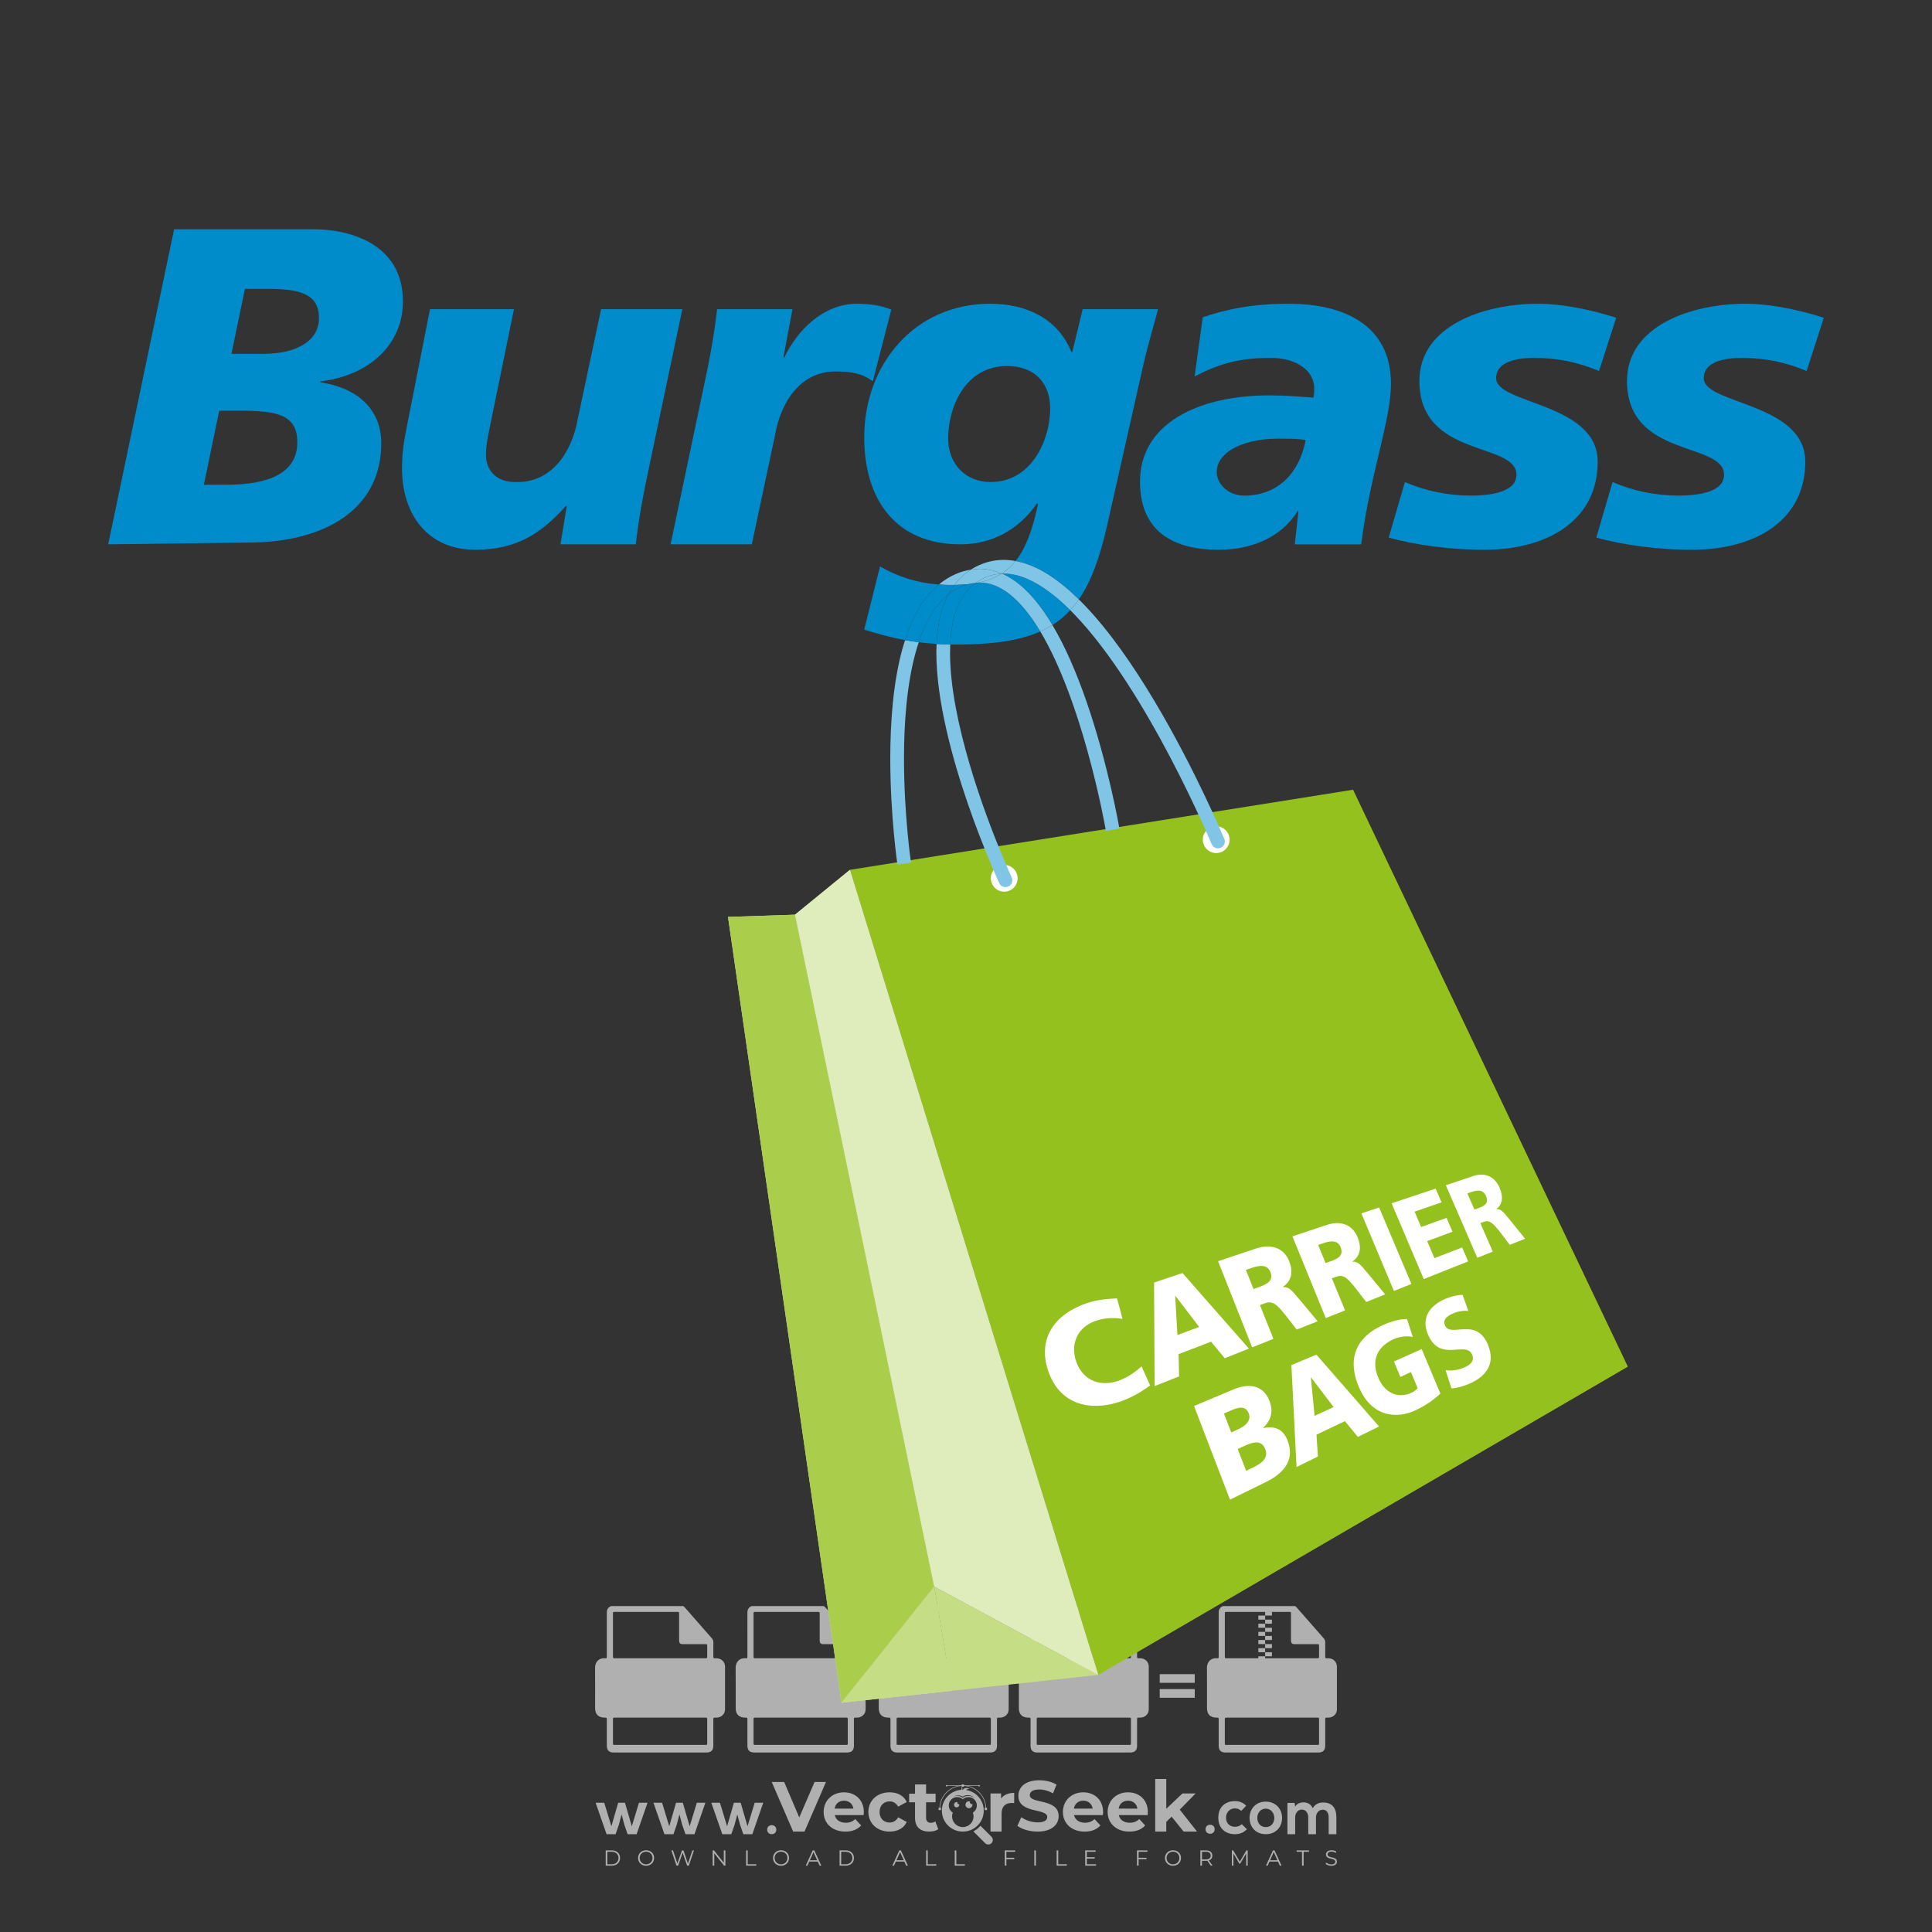 <?xml version="1.0" encoding="iso-8859-1"?>
<!-- Generator: Adobe Illustrator 27.0.0, SVG Export Plug-In . SVG Version: 6.00 Build 0)  -->
<svg version="1.1" id="Layer_1" xmlns="http://www.w3.org/2000/svg" xmlns:xlink="http://www.w3.org/1999/xlink" x="0px" y="0px"
	 viewBox="0 0 500 500" style="enable-background:new 0 0 500 500;" xml:space="preserve">
<rect x="0" y="0" width="500" height="500" fill="#333333" stroke="none"/>
<g id="watermark_1_">
	<g>
		<g id="watermark" style="opacity:0.61;">
			<g>
				<g>
					<g>
						<g>
							<polygon style="fill:#FFFFFF;" points="213.765,461.172 208.204,474.017 205.268,474.017 199.726,461.172 202.938,461.172 
								206.846,470.347 210.81,461.172 							"/>
						</g>
						<g>
							<path style="fill:#FFFFFF;" d="M223.507,469.741h-7.469c0.275,1.23,1.321,1.982,2.826,1.982c1.046,0,1.798-0.312,2.477-0.954
								l1.523,1.651c-0.917,1.046-2.294,1.597-4.074,1.597c-3.413,0-5.634-2.147-5.634-5.083c0-2.954,2.257-5.083,5.267-5.083
								c2.899,0,5.138,1.945,5.138,5.12C223.562,469.191,223.526,469.503,223.507,469.741 M216.002,468.071h4.863
								c-0.202-1.248-1.138-2.055-2.422-2.055C217.139,466.016,216.204,466.805,216.002,468.071"/>
						</g>
						<g>
							<path style="fill:#FFFFFF;" d="M224.735,468.934c0-2.973,2.294-5.083,5.505-5.083c2.074,0,3.707,0.899,4.423,2.514
								l-2.22,1.193c-0.532-0.936-1.321-1.358-2.221-1.358c-1.45,0-2.587,1.009-2.587,2.734c0,1.725,1.138,2.734,2.587,2.734
								c0.899,0,1.688-0.404,2.221-1.358l2.22,1.211c-0.716,1.578-2.349,2.495-4.423,2.495
								C227.029,474.017,224.735,471.907,224.735,468.934"/>
						</g>
						<g>
							<path style="fill:#FFFFFF;" d="M242.828,473.393c-0.587,0.422-1.45,0.624-2.331,0.624c-2.33,0-3.688-1.193-3.688-3.542
								v-4.055h-1.523v-2.202h1.523v-2.404h2.863v2.404h2.459v2.202h-2.459v4.019c0,0.844,0.458,1.303,1.229,1.303
								c0.422,0,0.844-0.128,1.156-0.367L242.828,473.393z"/>
						</g>
					</g>
					<g>
						<path style="fill:#FFFFFF;" d="M262.474,463.997v2.643c-0.238-0.018-0.422-0.037-0.642-0.037
							c-1.578,0-2.624,0.862-2.624,2.753v4.661h-2.863v-9.873h2.734v1.303C259.776,464.493,260.951,463.997,262.474,463.997"/>
					</g>
					<g>
						<path style="fill:#FFFFFF;" d="M263.299,472.53l1.009-2.239c1.083,0.789,2.697,1.339,4.239,1.339
							c1.762,0,2.477-0.587,2.477-1.376c0-2.404-7.469-0.752-7.469-5.524c0-2.184,1.762-4,5.413-4c1.615,0,3.267,0.385,4.459,1.138
							l-0.918,2.257c-1.193-0.679-2.422-1.009-3.56-1.009c-1.761,0-2.44,0.66-2.44,1.468c0,2.367,7.468,0.734,7.468,5.45
							c0,2.147-1.78,3.982-5.45,3.982C266.492,474.017,264.437,473.411,263.299,472.53"/>
					</g>
					<g>
						<path style="fill:#FFFFFF;" d="M285.428,469.741h-7.469c0.275,1.23,1.321,1.982,2.826,1.982c1.046,0,1.798-0.312,2.477-0.954
							l1.523,1.651c-0.918,1.046-2.294,1.597-4.074,1.597c-3.413,0-5.634-2.147-5.634-5.083c0-2.954,2.257-5.083,5.267-5.083
							c2.9,0,5.138,1.945,5.138,5.12C285.484,469.191,285.447,469.503,285.428,469.741 M277.923,468.071h4.863
							c-0.202-1.248-1.138-2.055-2.422-2.055C279.061,466.016,278.125,466.805,277.923,468.071"/>
					</g>
					<g>
						<path style="fill:#FFFFFF;" d="M297.007,469.741h-7.469c0.275,1.23,1.321,1.982,2.826,1.982c1.046,0,1.798-0.312,2.477-0.954
							l1.523,1.651c-0.918,1.046-2.294,1.597-4.074,1.597c-3.413,0-5.634-2.147-5.634-5.083c0-2.954,2.257-5.083,5.267-5.083
							c2.899,0,5.138,1.945,5.138,5.12C297.062,469.191,297.025,469.503,297.007,469.741 M289.501,468.071h4.863
							c-0.202-1.248-1.138-2.055-2.422-2.055C290.639,466.016,289.703,466.805,289.501,468.071"/>
					</g>
					<g>
						<polygon style="fill:#FFFFFF;" points="303.208,470.145 301.831,471.503 301.831,474.017 298.969,474.017 298.969,460.401 
							301.831,460.401 301.831,468.108 306.016,464.144 309.429,464.144 305.318,468.328 309.796,474.017 306.327,474.017 						"/>
					</g>
					<g>
						<path style="fill:#FFFFFF;" d="M256.601,475.359L256.601,475.359l-2.86-2.86c-0.435,0.508-0.953,0.943-1.534,1.284
							c-0.092,0.069-0.186,0.136-0.283,0.199l3.027,3.027c0.456,0.456,1.195,0.456,1.65,0
							C257.057,476.554,257.057,475.815,256.601,475.359"/>
					</g>
					<g>
						<path style="fill:#FFFFFF;" d="M249.984,463.244c0.221-0.173,0.495-0.281,0.797-0.281c0.042,0,0.083,0.002,0.124,0.006
							c-0.214-0.156-0.478-0.249-0.764-0.249c-0.395,0-0.744,0.18-0.981,0.458c-0.051,0-0.1,0.006-0.151,0.008
							c0.039-0.077,0.064-0.162,0.064-0.255c0-0.234-0.143-0.434-0.346-0.519c0.087,0.126,0.138,0.279,0.138,0.445
							c0,0.122-0.031,0.237-0.081,0.341c-2.811,0.201-5.03,2.539-5.03,5.4c0,2.993,2.426,5.42,5.42,5.42
							c2.993,0,5.42-2.426,5.42-5.42C254.595,465.879,252.593,463.635,249.984,463.244 M247.983,464.656
							c0.435,0,0.844,0.112,1.199,0.309c0.374-0.245,0.82-0.387,1.299-0.387c0.711,0,1.348,0.312,1.784,0.806
							c-0.435-0.379-1.004-0.61-1.627-0.61c-0.449,0-0.87,0.12-1.234,0.329c-0.079,0.046-0.156,0.096-0.229,0.15
							c-0.065-0.048-0.133-0.093-0.204-0.134c-0.369-0.219-0.8-0.344-1.26-0.344c-0.3,0-0.588,0.054-0.854,0.152
							C247.196,464.754,247.578,464.656,247.983,464.656 M251.772,469.098c0.115,0.305,0.181,0.634,0.181,0.979
							c0,1.534-1.244,2.777-2.778,2.777c-1.534,0-2.777-1.243-2.777-2.777c0-0.345,0.066-0.674,0.181-0.979
							c-0.62-0.382-1.035-1.064-1.035-1.846c0-1.197,0.971-2.168,2.168-2.168c0.565,0,1.078,0.218,1.463,0.572
							c0.386-0.354,0.899-0.572,1.464-0.572c1.197,0,2.168,0.971,2.168,2.168C252.807,468.034,252.392,468.716,251.772,469.098"/>
					</g>
					<g>
						<path style="fill:#FFFFFF;" d="M251.666,467.061c0,0.497-0.404,0.901-0.901,0.901c-0.497,0-0.901-0.404-0.901-0.901
							s0.404-0.901,0.901-0.901c0.101,0,0.197,0.017,0.287,0.047c-0.03,0.062-0.045,0.132-0.045,0.204
							c0,0.273,0.221,0.494,0.494,0.494c0.05,0,0.099-0.008,0.146-0.022C251.66,466.941,251.666,467,251.666,467.061"/>
					</g>
					<g>
						<path style="fill:#FFFFFF;" d="M248.255,467.061c0,0.376-0.305,0.681-0.681,0.681c-0.376,0-0.681-0.305-0.681-0.681
							s0.305-0.681,0.681-0.681c0.076,0,0.149,0.013,0.217,0.035c-0.023,0.047-0.034,0.1-0.034,0.155
							c0,0.206,0.167,0.374,0.374,0.374c0.038,0,0.075-0.006,0.11-0.017C248.25,466.97,248.255,467.015,248.255,467.061"/>
					</g>
					<g>
						<g>
							<g>
								<rect x="242.908" y="467.83" style="fill:#FFFFFF;" width="0.616" height="0.616"/>
							</g>
							<g>
								<rect x="254.827" y="467.83" style="fill:#FFFFFF;" width="0.616" height="0.616"/>
							</g>
							<g>
								<path style="fill:#FFFFFF;" d="M255.205,468.082h-0.14c0-3.248-2.642-5.89-5.89-5.89c-3.248,0-5.89,2.642-5.89,5.89h-0.14
									c0-1.611,0.627-3.125,1.766-4.264c1.139-1.139,2.653-1.766,4.264-1.766c1.611,0,3.125,0.627,4.264,1.766
									C254.578,464.957,255.205,466.471,255.205,468.082"/>
							</g>
						</g>
						<g>
							<rect x="248.868" y="461.814" style="fill:#FFFFFF;" width="0.616" height="0.616"/>
						</g>
						<g>
							<rect x="244.95" y="462.052" style="fill:#FFFFFF;" width="8.45" height="0.14"/>
						</g>
						<g>
							<path style="fill:#FFFFFF;" d="M245.174,462.15c0,0.108-0.088,0.196-0.196,0.196c-0.108,0-0.196-0.088-0.196-0.196
								c0-0.108,0.088-0.196,0.196-0.196C245.086,461.954,245.174,462.042,245.174,462.15"/>
						</g>
						<g>
							<path style="fill:#FFFFFF;" d="M253.596,462.15c0,0.108-0.088,0.196-0.196,0.196c-0.108,0-0.196-0.088-0.196-0.196
								c0-0.108,0.088-0.196,0.196-0.196C253.509,461.954,253.596,462.042,253.596,462.15"/>
						</g>
					</g>
				</g>
				<g>
					<path style="fill:#FFFFFF;" d="M314.356,473.409c0,1.559-2.364,1.559-2.364,0C311.993,471.851,314.356,471.851,314.356,473.409
						z"/>
				</g>
				<g>
					<g>
						<g>
							<path style="fill:#FFFFFF;" d="M161.739,466.549l1.772,6.088l1.855-6.088h2.215l-2.823,8.14h-2.33l-0.837-2.396l-0.722-2.708
								l-0.722,2.708l-0.837,2.396h-2.33l-2.839-8.14h2.231l1.855,6.088l1.756-6.088H161.739z"/>
						</g>
						<g>
							<path style="fill:#FFFFFF;" d="M176.713,466.549l1.772,6.088l1.855-6.088h2.215l-2.823,8.14h-2.33l-0.837-2.396l-0.722-2.708
								l-0.722,2.708l-0.837,2.396h-2.33l-2.839-8.14h2.231l1.855,6.088l1.756-6.088H176.713z"/>
						</g>
						<g>
							<path style="fill:#FFFFFF;" d="M191.687,466.549l1.772,6.088l1.855-6.088h2.215l-2.823,8.14h-2.33l-0.837-2.396l-0.722-2.708
								l-0.722,2.708l-0.837,2.396h-2.33l-2.839-8.14h2.231l1.855,6.088l1.756-6.088H191.687z"/>
						</g>
					</g>
					<g>
						<path style="fill:#FFFFFF;" d="M200.908,473.52c0,1.559-2.364,1.559-2.364,0C198.545,471.962,200.908,471.962,200.908,473.52z
							"/>
					</g>
					<g>
						<path style="fill:#FFFFFF;" d="M322.71,473.409c-0.935,0.919-1.919,1.28-3.117,1.28c-2.346,0-4.3-1.411-4.3-4.282
							s1.953-4.284,4.3-4.284c1.149,0,2.035,0.329,2.921,1.199l-1.264,1.329c-0.476-0.428-1.066-0.64-1.623-0.64
							c-1.346,0-2.33,0.985-2.33,2.396c0,1.542,1.05,2.362,2.297,2.362c0.64,0,1.28-0.18,1.772-0.672L322.71,473.409z"/>
					</g>
					<g>
						<path style="fill:#FFFFFF;" d="M331.805,470.472c0,2.33-1.591,4.217-4.217,4.217c-2.626,0-4.201-1.887-4.201-4.217
							c0-2.314,1.609-4.217,4.185-4.217C330.149,466.255,331.805,468.158,331.805,470.472z M325.389,470.472
							c0,1.231,0.739,2.38,2.199,2.38c1.46,0,2.199-1.149,2.199-2.38c0-1.215-0.854-2.396-2.199-2.396
							C326.144,468.077,325.389,469.258,325.389,470.472z"/>
					</g>
					<g>
						<path style="fill:#FFFFFF;" d="M338.572,474.689v-4.332c0-1.068-0.559-2.035-1.658-2.035c-1.082,0-1.722,0.967-1.722,2.035
							v4.332h-2.003v-8.107h1.855l0.148,0.985c0.426-0.82,1.362-1.116,2.133-1.116c0.969,0,1.937,0.394,2.396,1.51
							c0.723-1.149,1.658-1.478,2.708-1.478c2.297,0,3.43,1.412,3.43,3.84v4.365h-2.003v-4.365c0-1.066-0.442-1.97-1.526-1.97
							c-1.082,0-1.756,0.935-1.756,2.003v4.332H338.572z"/>
					</g>
				</g>
			</g>
		</g>
		<g style="opacity:0.61;">
			<g>
				<g>
					<path style="fill:#FFFFFF;" d="M345.988,431.299c-0.006-1.224-0.959-2.121-2.189-2.14c-0.924-0.014-0.832,0.12-0.834-0.867
						c-0.003-1.097-0.007-2.194,0.003-3.292c0.003-0.379-0.112-0.691-0.362-0.976c-2.342-2.668-4.678-5.342-7.019-8.011
						c-0.12-0.137-0.275-0.244-0.414-0.366c-6.214,0-12.427,0-18.641,0c-0.794,0.293-1.14,0.868-1.138,1.709
						c0.01,3.748,0.004,7.496,0.004,11.243c0,0.556-0.003,0.589-0.55,0.551c-1.497-0.102-2.516,0.986-2.497,2.492
						c0.044,3.476,0.013,6.953,0.014,10.429c0.001,1.58,0.867,2.443,2.45,2.449c0.582,0.002,0.582,0.002,0.582,0.6
						c0,2.219-0.001,4.438,0.001,6.657c0.001,1.192,0.58,1.771,1.768,1.771c8.013,0.001,16.027,0.001,24.04,0
						c1.168,0,1.755-0.583,1.757-1.745c0.002-2.256,0-4.512,0.001-6.768c0-0.512,0.002-0.511,0.52-0.515
						c0.271-0.002,0.541,0.008,0.809-0.058c0.996-0.246,1.69-1.044,1.694-2.069C346.003,438.696,346.005,434.997,345.988,431.299z
						 M317.537,417.162c5.337,0,10.674,0,16.01,0c0.548,0,0.554,0.007,0.554,0.561c0.001,2.243-0.001,4.486,0.001,6.73
						c0.001,0.811,0.249,1.059,1.06,1.059c1.91,0.001,3.821,0,5.731,0.001c0.458,0,0.479,0.021,0.481,0.483
						c0.003,0.887,0.002,1.775,0,2.662c-0.001,0.477-0.024,0.498-0.504,0.499c-3.895,0.001-7.79,0-11.684,0
						c-3.882,0-7.765,0-11.647,0c-0.55,0-0.552-0.001-0.552-0.561c-0.001-3.624-0.001-7.247,0-10.871
						C316.987,417.166,316.991,417.162,317.537,417.162z M340.822,451.579c-3.883,0.001-7.766,0-11.65,0c-3.871,0-7.742,0-11.613,0
						c-0.572,0-0.574-0.002-0.574-0.579c-0.001-1.997-0.001-3.994,0.001-5.991c0-0.464,0.023-0.486,0.478-0.487
						c7.803-0.001,15.607-0.001,23.41,0c0.478,0,0.499,0.02,0.499,0.503c0.002,1.997,0.001,3.994,0,5.991
						C341.375,451.574,341.37,451.579,340.822,451.579z"/>
				</g>
				<g>
					<g>
						<rect x="327.418" y="417.053" style="fill:#FFFFFF;" width="1.757" height="1.054"/>
					</g>
					<g>
						<rect x="325.662" y="418.107" style="fill:#FFFFFF;" width="1.757" height="1.054"/>
					</g>
					<g>
						<rect x="327.418" y="419.161" style="fill:#FFFFFF;" width="1.757" height="1.054"/>
					</g>
					<g>
						<rect x="325.662" y="420.215" style="fill:#FFFFFF;" width="1.757" height="1.054"/>
					</g>
					<g>
						<rect x="327.418" y="421.269" style="fill:#FFFFFF;" width="1.757" height="1.054"/>
					</g>
					<g>
						<rect x="325.662" y="422.323" style="fill:#FFFFFF;" width="1.757" height="1.054"/>
					</g>
					<g>
						<rect x="327.418" y="423.378" style="fill:#FFFFFF;" width="1.757" height="1.054"/>
					</g>
					<g>
						<rect x="325.662" y="424.432" style="fill:#FFFFFF;" width="1.757" height="1.054"/>
					</g>
					<g>
						<rect x="327.418" y="425.486" style="fill:#FFFFFF;" width="1.757" height="1.054"/>
					</g>
					<g>
						<rect x="325.662" y="426.54" style="fill:#FFFFFF;" width="1.757" height="1.054"/>
					</g>
					<g>
						<rect x="327.418" y="427.594" style="fill:#FFFFFF;" width="1.757" height="1.054"/>
					</g>
					<g>
						<rect x="325.662" y="428.648" style="fill:#FFFFFF;" width="1.757" height="1.054"/>
					</g>
				</g>
			</g>
			<g>
				<path style="fill:#FFFFFF;" d="M187.637,431.299c-0.006-1.224-0.959-2.121-2.189-2.14c-0.924-0.014-0.832,0.12-0.834-0.867
					c-0.003-1.097-0.007-2.194,0.003-3.292c0.003-0.379-0.112-0.691-0.362-0.976c-2.342-2.668-4.678-5.342-7.019-8.011
					c-0.12-0.137-0.275-0.244-0.414-0.366c-6.214,0-12.427,0-18.641,0c-0.794,0.293-1.14,0.868-1.138,1.709
					c0.01,3.748,0.004,7.496,0.004,11.243c0,0.556-0.003,0.589-0.55,0.551c-1.497-0.102-2.516,0.986-2.497,2.492
					c0.044,3.476,0.013,6.953,0.014,10.429c0.001,1.58,0.867,2.443,2.45,2.449c0.582,0.002,0.582,0.002,0.582,0.6
					c0,2.219-0.001,4.438,0.001,6.657c0.001,1.192,0.58,1.771,1.768,1.771c8.013,0.001,16.027,0.001,24.04,0
					c1.168,0,1.755-0.583,1.757-1.745c0.002-2.256,0-4.512,0.001-6.768c0-0.512,0.002-0.511,0.52-0.515
					c0.271-0.002,0.541,0.008,0.809-0.058c0.996-0.246,1.69-1.044,1.694-2.069C187.652,438.696,187.655,434.997,187.637,431.299z
					 M159.187,417.162c5.337,0,10.674,0,16.01,0c0.548,0,0.554,0.007,0.554,0.561c0.001,2.243-0.001,4.486,0.001,6.73
					c0.001,0.811,0.249,1.059,1.06,1.059c1.91,0.001,3.821,0,5.731,0.001c0.458,0,0.479,0.021,0.481,0.483
					c0.003,0.887,0.002,1.775,0,2.662c-0.001,0.477-0.024,0.498-0.504,0.499c-3.895,0.001-7.79,0-11.684,0
					c-3.882,0-7.765,0-11.647,0c-0.55,0-0.552-0.001-0.552-0.561c-0.001-3.624-0.001-7.247,0-10.871
					C158.636,417.166,158.64,417.162,159.187,417.162z M182.472,451.579c-3.883,0.001-7.766,0-11.65,0c-3.871,0-7.742,0-11.613,0
					c-0.572,0-0.574-0.002-0.574-0.579c-0.001-1.997-0.001-3.994,0.001-5.991c0-0.464,0.023-0.486,0.478-0.487
					c7.803-0.001,15.607-0.001,23.41,0c0.478,0,0.499,0.02,0.499,0.503c0.002,1.997,0.001,3.994,0,5.991
					C183.024,451.574,183.019,451.579,182.472,451.579z"/>
			</g>
			<g>
				<path style="fill:#FFFFFF;" d="M159.779,440.669v-7.897h2.779c0.375,0,0.726,0.061,1.053,0.182
					c0.327,0.121,0.612,0.292,0.855,0.513c0.242,0.221,0.434,0.483,0.573,0.789c0.14,0.305,0.21,0.642,0.21,1.009
					c0,0.375-0.07,0.715-0.21,1.02c-0.14,0.305-0.331,0.568-0.573,0.789c-0.243,0.221-0.528,0.392-0.855,0.513
					c-0.327,0.121-0.678,0.182-1.053,0.182h-1.29v2.901H159.779z M162.58,436.356c0.39,0,0.684-0.111,0.882-0.331
					c0.199-0.22,0.298-0.474,0.298-0.761c0-0.14-0.024-0.276-0.072-0.408c-0.048-0.132-0.121-0.248-0.221-0.347
					c-0.099-0.099-0.223-0.178-0.37-0.237c-0.147-0.059-0.32-0.089-0.518-0.089h-1.312v2.173H162.58z"/>
				<path style="fill:#FFFFFF;" d="M166.308,432.771h1.731l3.177,5.294h0.088l-0.088-1.522v-3.772h1.478v7.897h-1.566l-3.353-5.592
					h-0.088l0.088,1.522v4.07h-1.467V432.771z"/>
				<path style="fill:#FFFFFF;" d="M177.922,436.334h3.872c0.022,0.089,0.04,0.195,0.055,0.32c0.014,0.125,0.022,0.25,0.022,0.375
					c0,0.507-0.077,0.985-0.231,1.434c-0.154,0.449-0.397,0.849-0.728,1.202c-0.353,0.375-0.776,0.666-1.268,0.871
					c-0.493,0.206-1.055,0.309-1.688,0.309c-0.574,0-1.114-0.103-1.622-0.309c-0.507-0.206-0.948-0.492-1.323-0.86
					c-0.375-0.367-0.673-0.803-0.894-1.307c-0.221-0.504-0.331-1.053-0.331-1.649c0-0.595,0.11-1.145,0.331-1.649
					c0.221-0.504,0.518-0.939,0.894-1.307c0.375-0.367,0.816-0.654,1.323-0.86c0.507-0.206,1.048-0.309,1.622-0.309
					c0.64,0,1.211,0.11,1.715,0.331c0.504,0.221,0.935,0.526,1.296,0.915l-1.025,1.004c-0.258-0.272-0.544-0.48-0.861-0.623
					c-0.316-0.143-0.695-0.215-1.136-0.215c-0.361,0-0.703,0.065-1.026,0.193c-0.324,0.129-0.607,0.311-0.85,0.546
					c-0.242,0.235-0.436,0.52-0.579,0.855c-0.143,0.335-0.215,0.708-0.215,1.119c0,0.412,0.072,0.785,0.215,1.12
					c0.143,0.335,0.338,0.62,0.584,0.855c0.246,0.235,0.531,0.418,0.855,0.546c0.323,0.129,0.669,0.193,1.037,0.193
					c0.419,0,0.773-0.061,1.064-0.182c0.29-0.121,0.538-0.278,0.744-0.469c0.148-0.132,0.275-0.3,0.381-0.502
					c0.106-0.202,0.189-0.428,0.248-0.678h-2.482V436.334z"/>
			</g>
			<g>
				<path style="fill:#FFFFFF;" d="M224.019,431.299c-0.006-1.224-0.959-2.121-2.189-2.14c-0.924-0.014-0.832,0.12-0.834-0.867
					c-0.003-1.097-0.007-2.194,0.003-3.292c0.003-0.379-0.112-0.691-0.362-0.976c-2.342-2.668-4.678-5.342-7.019-8.011
					c-0.12-0.137-0.275-0.244-0.414-0.366c-6.214,0-12.427,0-18.641,0c-0.794,0.293-1.14,0.868-1.138,1.709
					c0.01,3.748,0.004,7.496,0.004,11.243c0,0.556-0.003,0.589-0.55,0.551c-1.497-0.102-2.516,0.986-2.497,2.492
					c0.044,3.476,0.013,6.953,0.014,10.429c0.001,1.58,0.867,2.443,2.45,2.449c0.582,0.002,0.582,0.002,0.582,0.6
					c0,2.219-0.001,4.438,0.001,6.657c0.001,1.192,0.58,1.771,1.768,1.771c8.013,0.001,16.027,0.001,24.04,0
					c1.168,0,1.755-0.583,1.757-1.745c0.002-2.256,0-4.512,0.001-6.768c0-0.512,0.002-0.511,0.52-0.515
					c0.271-0.002,0.541,0.008,0.809-0.058c0.997-0.246,1.69-1.044,1.694-2.069C224.034,438.696,224.036,434.997,224.019,431.299z
					 M195.568,417.162c5.337,0,10.674,0,16.01,0c0.548,0,0.554,0.007,0.554,0.561c0.001,2.243-0.001,4.486,0.001,6.73
					c0.001,0.811,0.249,1.059,1.06,1.059c1.91,0.001,3.821,0,5.731,0.001c0.458,0,0.479,0.021,0.481,0.483
					c0.003,0.887,0.002,1.775,0,2.662c-0.001,0.477-0.024,0.498-0.504,0.499c-3.895,0.001-7.79,0-11.684,0
					c-3.882,0-7.765,0-11.647,0c-0.55,0-0.552-0.001-0.552-0.561c-0.001-3.624-0.001-7.247,0-10.871
					C195.018,417.166,195.022,417.162,195.568,417.162z M218.854,451.579c-3.883,0.001-7.766,0-11.65,0c-3.871,0-7.742,0-11.613,0
					c-0.572,0-0.574-0.002-0.574-0.579c-0.001-1.997-0.001-3.994,0.001-5.991c0-0.464,0.023-0.486,0.478-0.487
					c7.803-0.001,15.607-0.001,23.41,0c0.478,0,0.499,0.02,0.499,0.503c0.002,1.997,0.001,3.994,0,5.991
					C219.406,451.574,219.401,451.579,218.854,451.579z"/>
			</g>
			<g>
				<path style="fill:#FFFFFF;" d="M205.111,432.771h1.699l2.967,7.897h-1.644l-0.651-1.886h-3.044l-0.651,1.886h-1.643
					L205.111,432.771z M206.997,437.415l-0.706-1.974l-0.287-0.96h-0.088l-0.287,0.96l-0.706,1.974H206.997z"/>
				<path style="fill:#FFFFFF;" d="M211.331,434.536c-0.125,0-0.245-0.024-0.359-0.072c-0.114-0.048-0.213-0.114-0.298-0.199
					c-0.084-0.084-0.151-0.182-0.198-0.292c-0.048-0.11-0.072-0.232-0.072-0.364s0.024-0.254,0.072-0.364
					c0.048-0.11,0.114-0.208,0.198-0.292c0.084-0.084,0.184-0.151,0.298-0.198c0.114-0.048,0.233-0.072,0.359-0.072
					c0.257,0,0.478,0.09,0.662,0.27c0.184,0.181,0.276,0.399,0.276,0.656s-0.092,0.476-0.276,0.656
					C211.809,434.446,211.589,434.536,211.331,434.536z M210.615,440.669v-5.404h1.445v5.404H210.615z"/>
			</g>
			<g>
				<path style="fill:#FFFFFF;" d="M261.044,431.299c-0.006-1.224-0.959-2.121-2.189-2.14c-0.924-0.014-0.832,0.12-0.834-0.867
					c-0.003-1.097-0.007-2.194,0.003-3.292c0.003-0.379-0.112-0.691-0.362-0.976c-2.342-2.668-4.678-5.342-7.019-8.011
					c-0.12-0.137-0.275-0.244-0.414-0.366c-6.214,0-12.427,0-18.641,0c-0.794,0.293-1.14,0.868-1.138,1.709
					c0.01,3.748,0.004,7.496,0.004,11.243c0,0.556-0.003,0.589-0.55,0.551c-1.497-0.102-2.516,0.986-2.497,2.492
					c0.044,3.476,0.013,6.953,0.014,10.429c0.001,1.58,0.867,2.443,2.45,2.449c0.582,0.002,0.582,0.002,0.582,0.6
					c0,2.219-0.001,4.438,0.001,6.657c0.001,1.192,0.58,1.771,1.768,1.771c8.013,0.001,16.027,0.001,24.04,0
					c1.168,0,1.755-0.583,1.757-1.745c0.002-2.256,0-4.512,0.001-6.768c0-0.512,0.002-0.511,0.52-0.515
					c0.271-0.002,0.541,0.008,0.809-0.058c0.996-0.246,1.69-1.044,1.694-2.069C261.059,438.696,261.061,434.997,261.044,431.299z
					 M232.593,417.162c5.337,0,10.674,0,16.01,0c0.548,0,0.554,0.007,0.554,0.561c0.001,2.243-0.001,4.486,0.001,6.73
					c0.001,0.811,0.249,1.059,1.06,1.059c1.91,0.001,3.821,0,5.731,0.001c0.458,0,0.479,0.021,0.481,0.483
					c0.003,0.887,0.002,1.775,0,2.662c-0.001,0.477-0.024,0.498-0.504,0.499c-3.895,0.001-7.79,0-11.684,0
					c-3.882,0-7.765,0-11.647,0c-0.55,0-0.552-0.001-0.552-0.561c-0.001-3.624-0.001-7.247,0-10.871
					C232.042,417.166,232.047,417.162,232.593,417.162z M255.878,451.579c-3.883,0.001-7.766,0-11.65,0c-3.871,0-7.742,0-11.613,0
					c-0.572,0-0.574-0.002-0.574-0.579c-0.001-1.997-0.001-3.994,0.001-5.991c0-0.464,0.023-0.486,0.478-0.487
					c7.803-0.001,15.607-0.001,23.41,0c0.478,0,0.499,0.02,0.499,0.503c0.002,1.997,0.001,3.994,0,5.991
					C256.431,451.574,256.426,451.579,255.878,451.579z"/>
			</g>
			<g>
				<path style="fill:#FFFFFF;" d="M236.361,440.845c-0.338,0-0.662-0.048-0.971-0.143c-0.309-0.095-0.592-0.239-0.849-0.43
					c-0.257-0.191-0.481-0.425-0.673-0.7c-0.191-0.276-0.342-0.597-0.452-0.965l1.401-0.551c0.103,0.397,0.283,0.726,0.54,0.987
					c0.257,0.261,0.596,0.392,1.015,0.392c0.154,0,0.303-0.02,0.447-0.061c0.143-0.04,0.272-0.099,0.386-0.176
					s0.204-0.175,0.27-0.292c0.066-0.118,0.099-0.254,0.099-0.408c0-0.147-0.026-0.279-0.077-0.397
					c-0.051-0.117-0.138-0.227-0.259-0.331c-0.121-0.103-0.28-0.202-0.475-0.298c-0.195-0.095-0.435-0.195-0.722-0.298l-0.485-0.176
					c-0.213-0.073-0.429-0.173-0.645-0.298c-0.217-0.125-0.413-0.276-0.59-0.452c-0.177-0.176-0.322-0.384-0.436-0.623
					c-0.114-0.239-0.171-0.509-0.171-0.81c0-0.309,0.06-0.597,0.182-0.866c0.121-0.268,0.294-0.503,0.518-0.706
					c0.224-0.202,0.492-0.36,0.805-0.474s0.66-0.171,1.042-0.171c0.397,0,0.74,0.053,1.031,0.16
					c0.291,0.107,0.537,0.243,0.739,0.408c0.202,0.165,0.366,0.348,0.491,0.546c0.125,0.199,0.217,0.386,0.276,0.563l-1.312,0.551
					c-0.074-0.221-0.208-0.419-0.402-0.596c-0.195-0.176-0.462-0.265-0.8-0.265c-0.324,0-0.592,0.075-0.805,0.226
					c-0.213,0.151-0.32,0.348-0.32,0.59c0,0.235,0.103,0.436,0.309,0.601c0.206,0.165,0.533,0.325,0.982,0.48l0.497,0.165
					c0.316,0.111,0.605,0.237,0.866,0.381c0.261,0.143,0.485,0.314,0.673,0.513c0.187,0.199,0.331,0.425,0.43,0.678
					c0.1,0.254,0.149,0.546,0.149,0.877c0,0.412-0.083,0.767-0.248,1.064c-0.165,0.298-0.377,0.542-0.634,0.734
					c-0.258,0.191-0.548,0.335-0.872,0.43C236.986,440.797,236.67,440.845,236.361,440.845z"/>
				<path style="fill:#FFFFFF;" d="M239.516,432.771h1.61l1.633,4.754l0.287,1.015h0.088l0.309-1.015l1.699-4.754h1.61l-2.879,7.897
					h-1.566L239.516,432.771z"/>
				<path style="fill:#FFFFFF;" d="M251.097,436.334h3.871c0.022,0.089,0.04,0.195,0.055,0.32c0.015,0.125,0.023,0.25,0.023,0.375
					c0,0.507-0.078,0.985-0.232,1.434c-0.154,0.449-0.397,0.849-0.728,1.202c-0.353,0.375-0.775,0.666-1.268,0.871
					c-0.493,0.206-1.055,0.309-1.688,0.309c-0.574,0-1.114-0.103-1.621-0.309c-0.507-0.206-0.949-0.492-1.324-0.86
					c-0.375-0.367-0.673-0.803-0.894-1.307c-0.22-0.504-0.331-1.053-0.331-1.649c0-0.595,0.11-1.145,0.331-1.649
					c0.221-0.504,0.518-0.939,0.894-1.307c0.375-0.367,0.816-0.654,1.324-0.86c0.507-0.206,1.047-0.309,1.621-0.309
					c0.64,0,1.211,0.11,1.715,0.331c0.504,0.221,0.936,0.526,1.296,0.915l-1.026,1.004c-0.257-0.272-0.544-0.48-0.861-0.623
					c-0.316-0.143-0.694-0.215-1.136-0.215c-0.36,0-0.702,0.065-1.026,0.193c-0.323,0.129-0.607,0.311-0.849,0.546
					c-0.243,0.235-0.436,0.52-0.579,0.855c-0.143,0.335-0.215,0.708-0.215,1.119c0,0.412,0.072,0.785,0.215,1.12
					c0.143,0.335,0.338,0.62,0.585,0.855c0.246,0.235,0.531,0.418,0.854,0.546c0.324,0.129,0.669,0.193,1.037,0.193
					c0.419,0,0.774-0.061,1.064-0.182c0.29-0.121,0.539-0.278,0.745-0.469c0.147-0.132,0.274-0.3,0.38-0.502
					c0.107-0.202,0.189-0.428,0.248-0.678h-2.482V436.334z"/>
			</g>
			<g>
				<path style="fill:#FFFFFF;" d="M297.3,431.299c-0.006-1.224-0.959-2.121-2.189-2.14c-0.924-0.014-0.832,0.12-0.834-0.867
					c-0.003-1.097-0.007-2.194,0.003-3.292c0.003-0.379-0.112-0.691-0.362-0.976c-2.342-2.668-4.678-5.342-7.019-8.011
					c-0.12-0.137-0.275-0.244-0.414-0.366c-6.214,0-12.427,0-18.641,0c-0.794,0.293-1.14,0.868-1.138,1.709
					c0.01,3.748,0.004,7.496,0.004,11.243c0,0.556-0.003,0.589-0.55,0.551c-1.497-0.102-2.516,0.986-2.497,2.492
					c0.044,3.476,0.013,6.953,0.014,10.429c0.001,1.58,0.867,2.443,2.45,2.449c0.582,0.002,0.582,0.002,0.582,0.6
					c0,2.219-0.001,4.438,0.001,6.657c0.001,1.192,0.58,1.771,1.768,1.771c8.013,0.001,16.027,0.001,24.04,0
					c1.168,0,1.755-0.583,1.757-1.745c0.002-2.256,0-4.512,0.001-6.768c0-0.512,0.002-0.511,0.52-0.515
					c0.271-0.002,0.541,0.008,0.809-0.058c0.996-0.246,1.69-1.044,1.694-2.069C297.315,438.696,297.318,434.997,297.3,431.299z
					 M268.85,417.162c5.337,0,10.674,0,16.01,0c0.548,0,0.554,0.007,0.554,0.561c0.001,2.243-0.001,4.486,0.001,6.73
					c0.001,0.811,0.249,1.059,1.06,1.059c1.91,0.001,3.821,0,5.731,0.001c0.458,0,0.479,0.021,0.481,0.483
					c0.003,0.887,0.002,1.775,0,2.662c-0.001,0.477-0.024,0.498-0.504,0.499c-3.895,0.001-7.79,0-11.684,0
					c-3.882,0-7.765,0-11.647,0c-0.55,0-0.552-0.001-0.552-0.561c-0.001-3.624-0.001-7.247,0-10.871
					C268.299,417.166,268.303,417.162,268.85,417.162z M292.135,451.579c-3.883,0.001-7.766,0-11.65,0c-3.871,0-7.742,0-11.613,0
					c-0.572,0-0.574-0.002-0.574-0.579c-0.001-1.997-0.001-3.994,0.001-5.991c0-0.464,0.023-0.486,0.478-0.487
					c7.803-0.001,15.607-0.001,23.41,0c0.478,0,0.499,0.02,0.499,0.503c0.001,1.997,0.001,3.994,0,5.991
					C292.687,451.574,292.682,451.579,292.135,451.579z"/>
			</g>
			<g>
				<path style="fill:#FFFFFF;" d="M272.966,434.183v1.831h3.165v1.412h-3.165v1.831h3.518v1.412h-5.007v-7.897h5.007v1.412H272.966
					z"/>
				<path style="fill:#FFFFFF;" d="M277.852,440.669v-7.897h2.779c0.375,0,0.726,0.061,1.053,0.182
					c0.327,0.121,0.612,0.292,0.855,0.513c0.243,0.221,0.434,0.483,0.574,0.789c0.14,0.305,0.209,0.642,0.209,1.009
					c0,0.375-0.07,0.715-0.209,1.02c-0.14,0.305-0.331,0.568-0.574,0.789c-0.243,0.221-0.528,0.392-0.855,0.513
					c-0.327,0.121-0.678,0.182-1.053,0.182h-1.29v2.901H277.852z M280.653,436.356c0.389,0,0.684-0.111,0.882-0.331
					c0.199-0.22,0.298-0.474,0.298-0.761c0-0.14-0.024-0.276-0.072-0.408c-0.048-0.132-0.121-0.248-0.221-0.347
					c-0.099-0.099-0.222-0.178-0.37-0.237c-0.147-0.059-0.32-0.089-0.518-0.089h-1.312v2.173H280.653z"/>
				<path style="fill:#FFFFFF;" d="M286.797,440.845c-0.338,0-0.662-0.048-0.971-0.143c-0.309-0.095-0.592-0.239-0.849-0.43
					c-0.257-0.191-0.482-0.425-0.673-0.7c-0.191-0.276-0.342-0.597-0.452-0.965l1.401-0.551c0.103,0.397,0.283,0.726,0.541,0.987
					c0.257,0.261,0.595,0.392,1.015,0.392c0.154,0,0.303-0.02,0.447-0.061c0.143-0.04,0.272-0.099,0.386-0.176
					c0.114-0.077,0.204-0.175,0.27-0.292c0.066-0.118,0.1-0.254,0.1-0.408c0-0.147-0.026-0.279-0.077-0.397
					c-0.051-0.117-0.138-0.227-0.259-0.331c-0.121-0.103-0.279-0.202-0.474-0.298c-0.195-0.095-0.436-0.195-0.723-0.298
					l-0.485-0.176c-0.213-0.073-0.428-0.173-0.645-0.298c-0.217-0.125-0.414-0.276-0.59-0.452c-0.176-0.176-0.322-0.384-0.436-0.623
					c-0.114-0.239-0.171-0.509-0.171-0.81c0-0.309,0.061-0.597,0.182-0.866c0.121-0.268,0.294-0.503,0.518-0.706
					c0.224-0.202,0.493-0.36,0.805-0.474c0.312-0.114,0.66-0.171,1.042-0.171c0.397,0,0.741,0.053,1.031,0.16
					c0.29,0.107,0.537,0.243,0.739,0.408c0.202,0.165,0.365,0.348,0.491,0.546c0.125,0.199,0.217,0.386,0.276,0.563l-1.312,0.551
					c-0.074-0.221-0.208-0.419-0.403-0.596c-0.195-0.176-0.462-0.265-0.799-0.265c-0.324,0-0.592,0.075-0.805,0.226
					c-0.213,0.151-0.32,0.348-0.32,0.59c0,0.235,0.103,0.436,0.309,0.601c0.206,0.165,0.533,0.325,0.982,0.48l0.496,0.165
					c0.316,0.111,0.605,0.237,0.866,0.381c0.261,0.143,0.485,0.314,0.673,0.513c0.187,0.199,0.331,0.425,0.43,0.678
					c0.099,0.254,0.149,0.546,0.149,0.877c0,0.412-0.083,0.767-0.248,1.064c-0.165,0.298-0.377,0.542-0.634,0.734
					c-0.258,0.191-0.548,0.335-0.872,0.43C287.422,440.797,287.105,440.845,286.797,440.845z"/>
			</g>
			<g>
				<path style="fill:#FFFFFF;" d="M321.394,439.168l4.004-4.985h-3.827v-1.412h5.559v1.5l-3.96,4.985h4.004v1.412h-5.779V439.168z"
					/>
				<path style="fill:#FFFFFF;" d="M328.409,432.771h1.489v7.897h-1.489V432.771z"/>
				<path style="fill:#FFFFFF;" d="M331.486,440.669v-7.897h2.779c0.375,0,0.726,0.061,1.053,0.182
					c0.327,0.121,0.612,0.292,0.855,0.513s0.434,0.483,0.574,0.789c0.14,0.305,0.209,0.642,0.209,1.009
					c0,0.375-0.07,0.715-0.209,1.02c-0.14,0.305-0.331,0.568-0.574,0.789c-0.243,0.221-0.528,0.392-0.855,0.513
					c-0.327,0.121-0.678,0.182-1.053,0.182h-1.29v2.901H331.486z M334.288,436.356c0.389,0,0.684-0.111,0.882-0.331
					c0.199-0.22,0.298-0.474,0.298-0.761c0-0.14-0.024-0.276-0.072-0.408c-0.048-0.132-0.121-0.248-0.221-0.347
					c-0.099-0.099-0.222-0.178-0.37-0.237c-0.147-0.059-0.32-0.089-0.518-0.089h-1.312v2.173H334.288z"/>
			</g>
		</g>
		<g style="opacity:0.61;">
			<path style="fill:#FFFFFF;" d="M300.133,433.27h9.067v2.242h-9.067V433.27z M300.133,437.136h9.067v2.243h-9.067V437.136z"/>
		</g>
	</g>
	<g style="opacity:0.61;">
		<path style="fill:#FFFFFF;" d="M156.756,478.878h1.607c1.263,0,2.114,0.812,2.114,1.974c0,1.161-0.851,1.973-2.114,1.973h-1.607
			V478.878z M158.34,482.464c1.049,0,1.725-0.665,1.725-1.612c0-0.947-0.677-1.613-1.725-1.613h-1.167v3.225H158.34z"/>
		<path style="fill:#FFFFFF;" d="M165.139,480.851c0-1.15,0.879-2.007,2.075-2.007c1.184,0,2.069,0.851,2.069,2.007
			c0,1.156-0.885,2.007-2.069,2.007C166.019,482.858,165.139,482.002,165.139,480.851z M168.866,480.851
			c0-0.942-0.705-1.635-1.652-1.635c-0.953,0-1.663,0.693-1.663,1.635c0,0.941,0.71,1.635,1.663,1.635
			C168.162,482.486,168.866,481.793,168.866,480.851z"/>
		<path style="fill:#FFFFFF;" d="M179.596,478.878l-1.331,3.947h-0.44l-1.156-3.366l-1.161,3.366h-0.434l-1.331-3.947h0.429
			l1.139,3.394l1.178-3.394h0.389l1.161,3.411l1.156-3.411H179.596z"/>
		<path style="fill:#FFFFFF;" d="M187.731,478.878v3.947h-0.344l-2.537-3.202v3.202h-0.417v-3.947h0.344l2.543,3.203v-3.203H187.731
			z"/>
		<path style="fill:#FFFFFF;" d="M193.093,478.878h0.417v3.586h2.21v0.361h-2.627V478.878z"/>
		<path style="fill:#FFFFFF;" d="M200.061,480.851c0-1.15,0.879-2.007,2.075-2.007c1.184,0,2.069,0.851,2.069,2.007
			c0,1.156-0.885,2.007-2.069,2.007C200.941,482.858,200.061,482.002,200.061,480.851z M203.788,480.851
			c0-0.942-0.705-1.635-1.652-1.635c-0.953,0-1.663,0.693-1.663,1.635c0,0.941,0.71,1.635,1.663,1.635
			C203.083,482.486,203.788,481.793,203.788,480.851z"/>
		<path style="fill:#FFFFFF;" d="M211.636,481.77h-2.199l-0.474,1.054h-0.434l1.804-3.947h0.412l1.804,3.947h-0.44L211.636,481.77z
			 M211.484,481.432l-0.947-2.12l-0.947,2.12H211.484z"/>
		<path style="fill:#FFFFFF;" d="M217.28,478.878h1.607c1.263,0,2.114,0.812,2.114,1.974c0,1.161-0.851,1.973-2.114,1.973h-1.607
			V478.878z M218.864,482.464c1.049,0,1.725-0.665,1.725-1.612c0-0.947-0.677-1.613-1.725-1.613h-1.167v3.225H218.864z"/>
		<path style="fill:#FFFFFF;" d="M234.041,481.77h-2.199l-0.474,1.054h-0.434l1.804-3.947h0.412l1.804,3.947h-0.44L234.041,481.77z
			 M233.889,481.432l-0.947-2.12l-0.947,2.12H233.889z"/>
		<path style="fill:#FFFFFF;" d="M239.685,478.878h0.417v3.586h2.21v0.361h-2.627V478.878z"/>
		<path style="fill:#FFFFFF;" d="M247.082,478.878h0.417v3.586h2.21v0.361h-2.627V478.878z"/>
		<path style="fill:#FFFFFF;" d="M260.449,479.239v1.551h2.041v0.361h-2.041v1.675h-0.417v-3.947h2.706v0.361H260.449z"/>
		<path style="fill:#FFFFFF;" d="M267.678,478.878h0.417v3.947h-0.417V478.878z"/>
		<path style="fill:#FFFFFF;" d="M273.456,478.878h0.417v3.586h2.21v0.361h-2.627V478.878z"/>
		<path style="fill:#FFFFFF;" d="M283.644,482.464v0.361h-2.791v-3.947h2.706v0.361h-2.289v1.404h2.041v0.355h-2.041v1.466H283.644z
			"/>
		<path style="fill:#FFFFFF;" d="M294.672,479.239v1.551h2.041v0.361h-2.041v1.675h-0.417v-3.947h2.706v0.361H294.672z"/>
		<path style="fill:#FFFFFF;" d="M301.5,480.851c0-1.15,0.879-2.007,2.075-2.007c1.184,0,2.069,0.851,2.069,2.007
			c0,1.156-0.885,2.007-2.069,2.007C302.379,482.858,301.5,482.002,301.5,480.851z M305.226,480.851
			c0-0.942-0.705-1.635-1.652-1.635c-0.953,0-1.663,0.693-1.663,1.635c0,0.941,0.71,1.635,1.663,1.635
			C304.522,482.486,305.226,481.793,305.226,480.851z"/>
		<path style="fill:#FFFFFF;" d="M313.351,482.825l-0.902-1.269c-0.102,0.011-0.203,0.017-0.316,0.017h-1.06v1.252h-0.417v-3.947
			h1.477c1.004,0,1.613,0.507,1.613,1.353c0,0.62-0.327,1.054-0.902,1.24l0.964,1.353H313.351z M313.328,480.231
			c0-0.632-0.417-0.992-1.207-0.992h-1.048v1.979h1.048C312.911,481.218,313.328,480.851,313.328,480.231z"/>
		<path style="fill:#FFFFFF;" d="M322.907,478.878v3.947h-0.4v-3.158l-1.551,2.656h-0.197l-1.551-2.639v3.14h-0.4v-3.947h0.344
			l1.714,2.926l1.697-2.926H322.907z"/>
		<path style="fill:#FFFFFF;" d="M330.744,481.77h-2.199l-0.473,1.054h-0.434l1.804-3.947h0.411l1.804,3.947h-0.44L330.744,481.77z
			 M330.592,481.432l-0.947-2.12l-0.947,2.12H330.592z"/>
		<path style="fill:#FFFFFF;" d="M336.957,479.239h-1.387v-0.361h3.192v0.361h-1.387v3.586h-0.417V479.239z"/>
		<path style="fill:#FFFFFF;" d="M343.063,482.346l0.164-0.321c0.282,0.276,0.784,0.479,1.302,0.479c0.739,0,1.06-0.31,1.06-0.699
			c0-1.083-2.43-0.417-2.43-1.877c0-0.581,0.451-1.083,1.455-1.083c0.446,0,0.908,0.13,1.224,0.35l-0.141,0.333
			c-0.338-0.22-0.733-0.327-1.083-0.327c-0.722,0-1.043,0.321-1.043,0.716c0,1.083,2.43,0.429,2.43,1.866
			c0,0.581-0.462,1.077-1.472,1.077C343.937,482.858,343.356,482.65,343.063,482.346z"/>
	</g>
</g>
<g>
</g>
<g>
	<polygon style="fill:#95C11F;" points="284.214,433.467 219.966,225.111 350.174,204.383 421.293,353.69 	"/>
	<g>
		<polygon style="fill:#D5E5AC;" points="205.748,236.72 188.406,237.296 217.788,440.665 241.761,410.575 		"/>
		<polygon style="fill:#D5E5AC;" points="284.214,433.467 219.966,225.111 205.748,236.72 241.761,410.575 		"/>
		<polygon style="fill:#C5DD84;" points="241.761,410.575 246.273,437.579 284.214,433.467 		"/>
		<polygon style="fill:#D5E5AC;" points="217.788,440.665 246.273,437.579 241.761,410.575 		"/>
	</g>
	<path style="fill:#008BCB;" d="M45.055,59.335h36.213c8.411,0,23.013,3.271,23.013,18.691c0,10.981-8.528,19.158-21.378,20.677
		v0.234c9.345,1.402,15.77,6.775,15.77,15.77c0,17.289-14.836,25.466-33.527,25.7L28,140.873L45.055,59.335z M52.765,125.453h5.841
		c10.981,0,18.34-3.037,18.34-10.981c0-7.126-5.14-8.177-14.953-8.177h-5.257L52.765,125.453z M59.891,91.576h8.177
		c9.112,0,14.485-3.621,14.485-9.228c0-6.542-5.374-7.593-13.551-7.593h-5.607L59.891,91.576z"/>
	<path style="fill:#008BCB;" d="M167.125,124.986c-1.051,5.257-1.986,10.397-2.57,15.887h-19.508l1.636-9.929h-0.234
		c-6.074,6.775-12.382,11.331-23.48,11.331c-12.266,0-18.924-9.112-18.924-21.027c0-4.089,0.35-6.425,1.636-12.85l5.607-28.386
		h21.728l-5.841,28.503c-0.584,3.037-1.402,6.075-1.402,9.228c0,3.621,2.336,7.243,8.177,7.009c8.878,0,14.135-7.71,15.653-16.705
		l5.958-28.036h21.027L167.125,124.986z"/>
	<path style="fill:#008BCB;" d="M205.087,80.011l-2.337,12.499h0.234c3.387-7.126,10.163-13.901,18.807-13.901
		c2.803,0,6.074,0.35,8.878,1.518l-4.79,18.574c-2.686-2.103-5.724-2.57-9.696-2.57c-8.878,0-14.135,7.71-15.653,16.705
		l-5.957,28.036h-21.027l9.463-44.974c1.051-5.257,1.986-10.397,2.569-15.887H205.087z"/>
	<path style="fill:#008BCB;" d="M336.031,132.345l-0.234-0.234v0.234c-4.439,7.009-12.265,9.929-20.443,9.929
		c-13.084,0-20.326-5.841-20.326-17.639c0-14.953,14.953-22.312,33.527-22.312c4.205,0,8.41,0.35,11.331,0.584
		c0.233-0.818,0.233-1.636,0.233-2.453c0-4.322-4.322-7.827-11.214-7.827c-7.593,0-12.734,1.168-19.742,4.79l2.103-15.303
		c6.192-2.103,12.85-3.504,22.312-3.504c14.486,0,26.401,5.724,26.401,20.677c0,9.579-5.374,23.246-7.71,41.587h-17.172
		L336.031,132.345z M322.013,128.257c8.995,0,14.369-6.191,15.887-14.368c-1.752-0.35-4.322-0.35-5.607-0.35
		c-10.046-0.35-17.406,3.271-17.406,8.644C314.887,124.986,317.574,128.257,322.013,128.257z"/>
	<path style="fill:#008BCB;" d="M363.596,124.752c5.374,2.336,11.215,3.504,17.056,3.504c3.387,0,11.798-0.35,11.798-5.374
		c0-8.644-25.115-4.205-25.115-24.298c0-14.252,16.588-19.976,30.723-19.976c5.257,0,12.616,1.168,20.209,3.621l-4.439,13.785
		c-5.374-2.22-10.513-3.388-16.821-3.388c-4.673,0-9.813,1.051-9.813,5.257c0,6.775,26.284,6.308,26.284,21.611
		c0,15.069-12.733,22.546-28.503,22.779c-9.228,0.117-19.041-1.285-25.583-3.154L363.596,124.752z"/>
	<path style="fill:#008BCB;" d="M417.33,124.752c5.373,2.336,11.214,3.504,17.055,3.504c3.387,0,11.798-0.35,11.798-5.374
		c0-8.644-25.115-4.205-25.115-24.298c0-14.252,16.588-19.976,30.723-19.976c5.257,0,12.616,1.168,20.209,3.621l-4.439,13.785
		c-5.373-2.22-10.513-3.388-16.821-3.388c-4.673,0-9.813,1.051-9.813,5.257c0,6.775,26.284,6.308,26.284,21.611
		c0,15.069-12.733,22.546-28.503,22.779c-9.228,0.117-19.041-1.285-25.583-3.154L417.33,124.752z"/>
	<path style="fill:#FFFFFF;" d="M263.213,226.317c0.546,1.835-0.499,3.763-2.333,4.308c-1.833,0.546-3.763-0.499-4.309-2.333
		c-0.545-1.833,0.499-3.763,2.333-4.308C260.738,223.438,262.667,224.483,263.213,226.317z"/>
	<path style="fill:#FFFFFF;" d="M318.075,216.32c0.546,1.834-0.499,3.763-2.332,4.308c-1.834,0.546-3.763-0.499-4.31-2.333
		c-0.545-1.835,0.499-3.763,2.333-4.309C315.601,213.442,317.53,214.485,318.075,216.32z"/>
	<g>
		<path style="fill:none;" d="M252.426,150.922c0.242-0.042,0.479-0.087,0.714-0.134c-0.189,0.007-0.377,0.012-0.569,0.029
			C252.523,150.851,252.474,150.886,252.426,150.922z"/>
		<path style="fill:none;" d="M260.571,94.73c-10.514,0-15.187,10.28-15.187,18.808c0,6.308,4.322,11.214,10.981,11.214
			c10.747,0,15.419-11.098,15.419-19.041C271.785,99.286,267.93,94.73,260.571,94.73z"/>
		<path style="fill:#80C5E5;" d="M252.572,150.817c0.191-0.017,0.38-0.023,0.569-0.029c2.34-0.473,4.339-1.231,6.055-2.319
			c-1.271,0.06-2.522,0.308-3.773,0.798C254.36,149.687,253.423,150.211,252.572,150.817z"/>
		<path style="fill:#80C5E5;" d="M246.981,151.385c1.169-1.546,2.583-2.893,4.268-3.962c-1.202,0.193-2.416,0.52-3.638,1.024
			c-1.716,0.714-3.253,1.676-4.643,2.828c0.791,0.059,1.596,0.096,2.415,0.11C245.931,151.395,246.461,151.393,246.981,151.385z"/>
		<path style="fill:#80C5E5;" d="M281.455,194.411c1.592,5.735,2.784,10.901,3.576,14.63c0.792,3.73,1.181,5.994,1.184,6
			l3.494-0.603c-0.012-0.053-2.844-16.548-8.62-33.154c-2.39-6.862-5.275-13.738-8.724-19.527c-0.982,0.618-2.026,1.172-3.136,1.666
			C274.504,172.223,278.635,184.221,281.455,194.411z"/>
		<path style="fill:#80C5E5;" d="M233.576,167.801c-2.446,8.815-3.169,19.139-3.173,28.528c0.001,14.874,1.845,27.384,1.852,27.437
			l3.508-0.515v-0.001c-0.002-0.007-0.451-3.057-0.904-7.97c-0.455-4.913-0.91-11.657-0.908-18.95
			c-0.004-9.199,0.731-19.277,3.042-27.579c0.242-0.873,0.505-1.718,0.78-2.544c-1.233-0.159-2.415-0.343-3.549-0.551
			C233.997,166.363,233.779,167.076,233.576,167.801z"/>
		<path style="fill:#008BCB;" d="M259.772,148.442c-0.157,0-0.312,0.015-0.468,0.021c4.143,1.792,7.717,5.379,10.807,9.789
			c0.778,1.112,1.528,2.287,2.255,3.507c1.714-1.078,3.241-2.355,4.615-3.847C271.067,152.017,265.059,148.399,259.772,148.442z"/>
		<path style="fill:#008BCB;" d="M286.504,136.083l9.346-41.47c1.518-6.542,3.037-11.331,3.855-14.602h-19.508l-2.687,11.098h-0.233
			c-3.504-8.761-11.799-12.499-21.027-12.499c-19.625,0-32.592,15.77-32.592,34.578c0,16.121,8.177,27.685,24.882,27.685
			c8.294,0,15.186-3.855,19.859-10.63l0.233,0.233c-1.388,6.592-3.137,11.391-5.811,14.721c5.691,1.046,11.162,4.811,16.382,9.934
			C282.391,150.514,284.633,144.3,286.504,136.083z M256.366,124.752c-6.659,0-10.981-4.907-10.981-11.214
			c0-8.528,4.673-18.808,15.187-18.808c7.359,0,11.214,4.556,11.214,10.981C271.785,113.655,267.112,124.752,256.366,124.752z"/>
		<path style="fill:#008BCB;" d="M242.969,151.276c-5.529-0.412-10.421-1.92-15.224-4.679l-4.088,16.354
			c3.263,1.009,6.65,1.986,10.568,2.704C236.105,159.805,238.867,154.676,242.969,151.276z"/>
		<path style="fill:#008BCB;" d="M245.41,153.853c-3.351,2.708-5.856,7.022-7.637,12.354c1.455,0.187,2.986,0.337,4.61,0.439
			c0.188-4.302,0.924-8.287,2.484-11.714C245.034,154.563,245.223,154.208,245.41,153.853z"/>
		<path style="fill:#008BCB;" d="M253.516,150.768c-0.124,0-0.251,0.015-0.376,0.02c-0.235,0.047-0.472,0.093-0.714,0.134
			c-1.88,1.378-3.281,3.204-4.333,5.482c-1.304,2.848-1.992,6.402-2.168,10.385c0.514,0.009,1.031,0.017,1.562,0.017
			c9.307,0,16.32-0.974,21.741-3.382c-0.658-1.097-1.33-2.152-2.023-3.139C263.022,154.303,258.379,150.735,253.516,150.768z"/>
		<path style="fill:#008BCB;" d="M245.41,153.853c0.459-0.87,0.985-1.692,1.571-2.467c-0.521,0.008-1.05,0.01-1.597,0.001
			c-0.819-0.015-1.624-0.051-2.415-0.11c-4.102,3.4-6.865,8.529-8.745,14.38c1.133,0.208,2.316,0.392,3.549,0.551
			C239.555,160.875,242.06,156.56,245.41,153.853z"/>
		<path style="fill:#80C5E5;" d="M259.304,148.463c-0.036,0.001-0.073,0.003-0.109,0.005c-1.716,1.088-3.715,1.847-6.055,2.319
			c0.125-0.004,0.252-0.02,0.376-0.02c4.863-0.032,9.507,3.535,13.691,9.517c0.693,0.987,1.365,2.043,2.023,3.139
			c1.11-0.493,2.154-1.048,3.136-1.666c-0.727-1.22-1.477-2.394-2.255-3.507C267.021,153.842,263.447,150.255,259.304,148.463z"/>
		<path style="fill:#80C5E5;" d="M242.328,168.928c0.052,24.81,16.258,59.511,16.279,59.631c0.3,0.647,0.941,1.029,1.61,1.029
			c0.249,0,0.502-0.054,0.743-0.165c0.889-0.413,1.275-1.465,0.864-2.355c-0.003-0.006-0.99-2.135-2.49-5.744
			c-4.509-10.8-13.489-34.848-13.46-52.397c-0.001-0.727,0.02-1.437,0.051-2.139c-1.23-0.022-2.408-0.071-3.542-0.143
			C242.351,167.398,242.329,168.157,242.328,168.928z"/>
		<path style="fill:#80C5E5;" d="M250.626,151.174c0.622-0.067,1.22-0.152,1.8-0.252c0.048-0.035,0.097-0.07,0.145-0.105
			C251.939,150.874,251.29,150.996,250.626,151.174z"/>
		<path style="fill:#80C5E5;" d="M316.841,217.093c-0.019-0.044-7.435-17.874-18.14-35.781
			c-5.357-8.957-11.529-17.936-18.089-24.762c-0.468-0.484-0.938-0.955-1.41-1.419c-0.692,1.003-1.433,1.925-2.221,2.781
			c0.359,0.358,0.717,0.722,1.076,1.096c9.395,9.762,18.335,24.668,24.854,37.092c3.263,6.214,5.931,11.811,7.781,15.85
			c1.851,4.04,2.872,6.499,2.877,6.506c0.375,0.903,1.413,1.331,2.317,0.954C316.789,219.035,317.216,217.997,316.841,217.093z"/>
		<path style="fill:#80C5E5;" d="M259.24,148.437c1.357-0.867,2.538-1.944,3.58-3.241c-1.009-0.186-2.025-0.295-3.048-0.301
			c-1.897-0.001-3.796,0.344-5.643,1.068c-1.036,0.402-1.991,0.896-2.88,1.46c0.761-0.122,1.519-0.202,2.266-0.202
			C255.536,147.232,257.441,147.668,259.24,148.437z"/>
		<path style="fill:#80C5E5;" d="M246.981,151.385c1.29-0.019,2.504-0.088,3.645-0.212c0.664-0.178,1.313-0.3,1.945-0.357
			c0.851-0.605,1.788-1.13,2.851-1.551c1.251-0.49,2.502-0.738,3.773-0.798c0.016-0.01,0.03-0.02,0.045-0.03
			c-1.799-0.769-3.704-1.205-5.724-1.215c-0.747,0-1.505,0.079-2.266,0.202C249.564,148.493,248.15,149.84,246.981,151.385z"/>
		<path style="fill:#80C5E5;" d="M262.82,145.197c-1.042,1.297-2.223,2.373-3.58,3.241c0.021,0.009,0.043,0.016,0.064,0.026
			c0.156-0.006,0.311-0.021,0.468-0.021c5.286-0.043,11.295,3.575,17.208,9.469c0.788-0.855,1.529-1.778,2.221-2.781
			C273.982,150.007,268.511,146.242,262.82,145.197z"/>
		<path style="fill:#008BCB;" d="M252.426,150.922c-0.58,0.1-1.178,0.185-1.8,0.252c-0.544,0.145-1.095,0.318-1.664,0.552
			c-1.279,0.52-2.458,1.242-3.552,2.127c-0.188,0.355-0.376,0.711-0.543,1.08c-1.559,3.427-2.296,7.412-2.484,11.714
			c1.134,0.071,2.312,0.12,3.542,0.143c0.176-3.983,0.864-7.537,2.168-10.385C249.145,154.126,250.546,152.3,252.426,150.922z"/>
		<path style="fill:#008BCB;" d="M245.41,153.853c1.094-0.884,2.273-1.607,3.552-2.127c0.569-0.234,1.12-0.407,1.664-0.552
			c-1.141,0.124-2.354,0.192-3.645,0.212C246.395,152.161,245.87,152.983,245.41,153.853z"/>
		<path style="fill:#80C5E5;" d="M259.304,148.463c-0.021-0.009-0.043-0.017-0.064-0.026c-0.016,0.01-0.03,0.021-0.045,0.03
			C259.231,148.466,259.268,148.464,259.304,148.463z"/>
	</g>
	<g>
		<path style="fill:#FFFFFF;" d="M297.656,358.548c-1.648,1.173-3.491,2.511-6.821,3.84c-6.672,2.66-15.908,2.402-19.409-7.199
			c-3.193-8.749,1.608-15.191,9.954-17.969c2.513-0.835,5.135-1.095,7.709-1.193l1.423,5.301c-2.502-0.403-4.735-0.251-6.996,0.529
			c-4.737,1.634-6.629,6.106-4.926,10.713c1.803,4.883,6.426,6.493,11.272,4.622c2.139-0.824,4.081-2.209,5.572-3.574
			L297.656,358.548z"/>
		<path style="fill:#FFFFFF;" d="M298.67,331.919l7.36-2.456l17.183,19.557l-6.246,2.486l-3.545-4.277l-8.405,3.225l0.13,5.753
			l-6.328,2.515L298.67,331.919z M304.208,335.391l-0.065,0.021l0.575,10.085l5.624-2.089L304.208,335.391z"/>
		<path style="fill:#FFFFFF;" d="M315.237,326.391l9.818-3.276c3.545-1.183,7.071-0.437,8.548,3.199
			c1.145,2.828,0.688,5.163-1.583,6.733l0.026,0.061c1.889-0.127,2.661,1.464,4.698,3.714l4.258,5.122l-5.41,2.152l-2.722-3.497
			c-2.594-3.339-3.662-4.017-5.661-3.275l-1.14,0.425l3.491,8.746l-5.503,2.188L315.237,326.391z M324.412,333.595l1.434-0.516
			c1.74-0.625,3.899-1.474,2.916-3.914c-0.806-2.002-2.826-1.726-4.887-1.013l-1.438,0.497L324.412,333.595z"/>
		<path style="fill:#FFFFFF;" d="M334.485,319.97l8.911-2.973c3.223-1.076,6.477-0.328,7.919,3.128
			c1.122,2.687,0.756,4.89-1.29,6.342l0.024,0.06c1.731-0.096,2.478,1.416,4.403,3.569l4.031,4.895l-4.914,1.956l-2.583-3.339
			c-2.46-3.186-3.453-3.841-5.268-3.165l-1.035,0.384l3.412,8.298l-4.988,1.984L334.485,319.97z M343.062,326.885l1.301-0.467
			c1.582-0.568,3.539-1.34,2.581-3.659c-0.788-1.901-2.633-1.665-4.504-1.019l-1.306,0.452L343.062,326.885z"/>
		<path style="fill:#FFFFFF;" d="M352.325,314.019l4.586-1.531l8.362,19.802l-4.534,1.803L352.325,314.019z"/>
		<path style="fill:#FFFFFF;" d="M360.146,311.41l11.389-3.8l1.535,3.55l-6.981,2.411l1.698,3.974l6.582-2.361l1.547,3.586
			l-6.567,2.432l1.88,4.4l7.168-2.762l1.558,3.61l-11.488,4.57L360.146,311.41z"/>
		<path style="fill:#FFFFFF;" d="M374.183,306.727l7.176-2.394c2.603-0.868,5.327-0.128,6.689,2.959
			c1.061,2.399,0.866,4.333-0.752,5.556l0.022,0.053c1.424-0.039,2.115,1.313,3.811,3.261l3.57,4.422l-3.966,1.579l-2.294-3.008
			c-2.184-2.868-3.036-3.472-4.499-2.927l-0.831,0.31l3.218,7.378l-4.003,1.592L374.183,306.727z M381.579,313.03l1.047-0.377
			c1.273-0.458,2.849-1.086,1.943-3.151c-0.745-1.698-2.254-1.536-3.763-1.015l-1.05,0.362L381.579,313.03z"/>
		<path style="fill:#FFFFFF;" d="M309.02,363.873l10.246-4.307c4.004-1.683,7.678-1.052,9.232,2.888
			c1.148,2.901,0.436,5.13-1.586,7.064l0.026,0.067c3.061-0.647,5.153,0.354,6.268,3.175c2.201,5.568-1.744,8.902-5.572,10.781
			l-9.311,4.57L309.02,363.873z M318.647,370.705l1.64-0.734c1.906-0.853,3.66-2.228,2.887-4.205
			c-0.838-2.139-2.777-1.533-4.716-0.692l-1.707,0.739L318.647,370.705z M322.499,380.639l1.724-0.824
			c2.115-1.01,4.167-2.388,3.226-4.789c-1.004-2.563-3.347-1.762-5.341-0.844l-1.794,0.825L322.499,380.639z"/>
		<path style="fill:#FFFFFF;" d="M334.212,353.284l6.46-2.716l16.225,18.609l-5.478,2.689l-3.356-4.074l-7.361,3.5l0.37,5.653
			l-5.529,2.715L334.212,353.284z M339.308,356.487l-0.055,0.025l0.961,9.911l4.928-2.276L339.308,356.487z"/>
		<path style="fill:#FFFFFF;" d="M372.771,360.664c-2.496,2.31-4.643,3.44-6.241,4.225c-4.727,2.327-11.563,2.135-14.939-6.131
			c-3.334-8.161,0.309-13.335,6.897-16.097c1.159-0.485,3.639-1.353,5.636-1.294l1.506,4.626c-1.848-0.382-3.675,0.024-4.777,0.501
			c-3.833,1.658-6.251,4.969-4.196,9.958c1.736,4.216,5.286,5.586,8.728,3.942c0.625-0.298,1.175-0.704,1.495-1.149l-1.733-4.158
			l-2.734,1.265l-1.657-3.993l7.176-3.222L372.771,360.664z"/>
		<path style="fill:#FFFFFF;" d="M374.108,354.596c1.46,0.226,3.281,0.062,5.072-0.794c1.36-0.651,2.492-1.607,1.803-3.219
			c-1.593-3.731-8.294,2.211-11.433-5.234c-2.061-4.891,1.283-7.864,4.552-9.234c1.543-0.647,3.169-0.996,4.426-0.995l1.465,4.16
			c-1.355-0.15-2.705,0.1-3.92,0.627c-1.085,0.469-2.853,1.37-2.108,3.122c1.382,3.259,7.994-2.274,11.048,4.84
			c2.211,5.144-0.586,8.213-4.126,9.954c-1.504,0.74-3.525,1.378-5.24,1.506L374.108,354.596z"/>
	</g>
	<g>
		<polygon style="fill:#AACD4C;" points="205.748,236.72 188.406,237.296 217.788,440.665 241.761,410.575 		"/>
		<polygon style="fill:#DFECBC;" points="284.214,433.467 219.966,225.111 205.748,236.72 241.761,410.575 		"/>
		<polygon style="fill:#C5DD84;" points="217.788,440.665 246.273,437.579 241.761,410.575 		"/>
	</g>
</g>
</svg>
